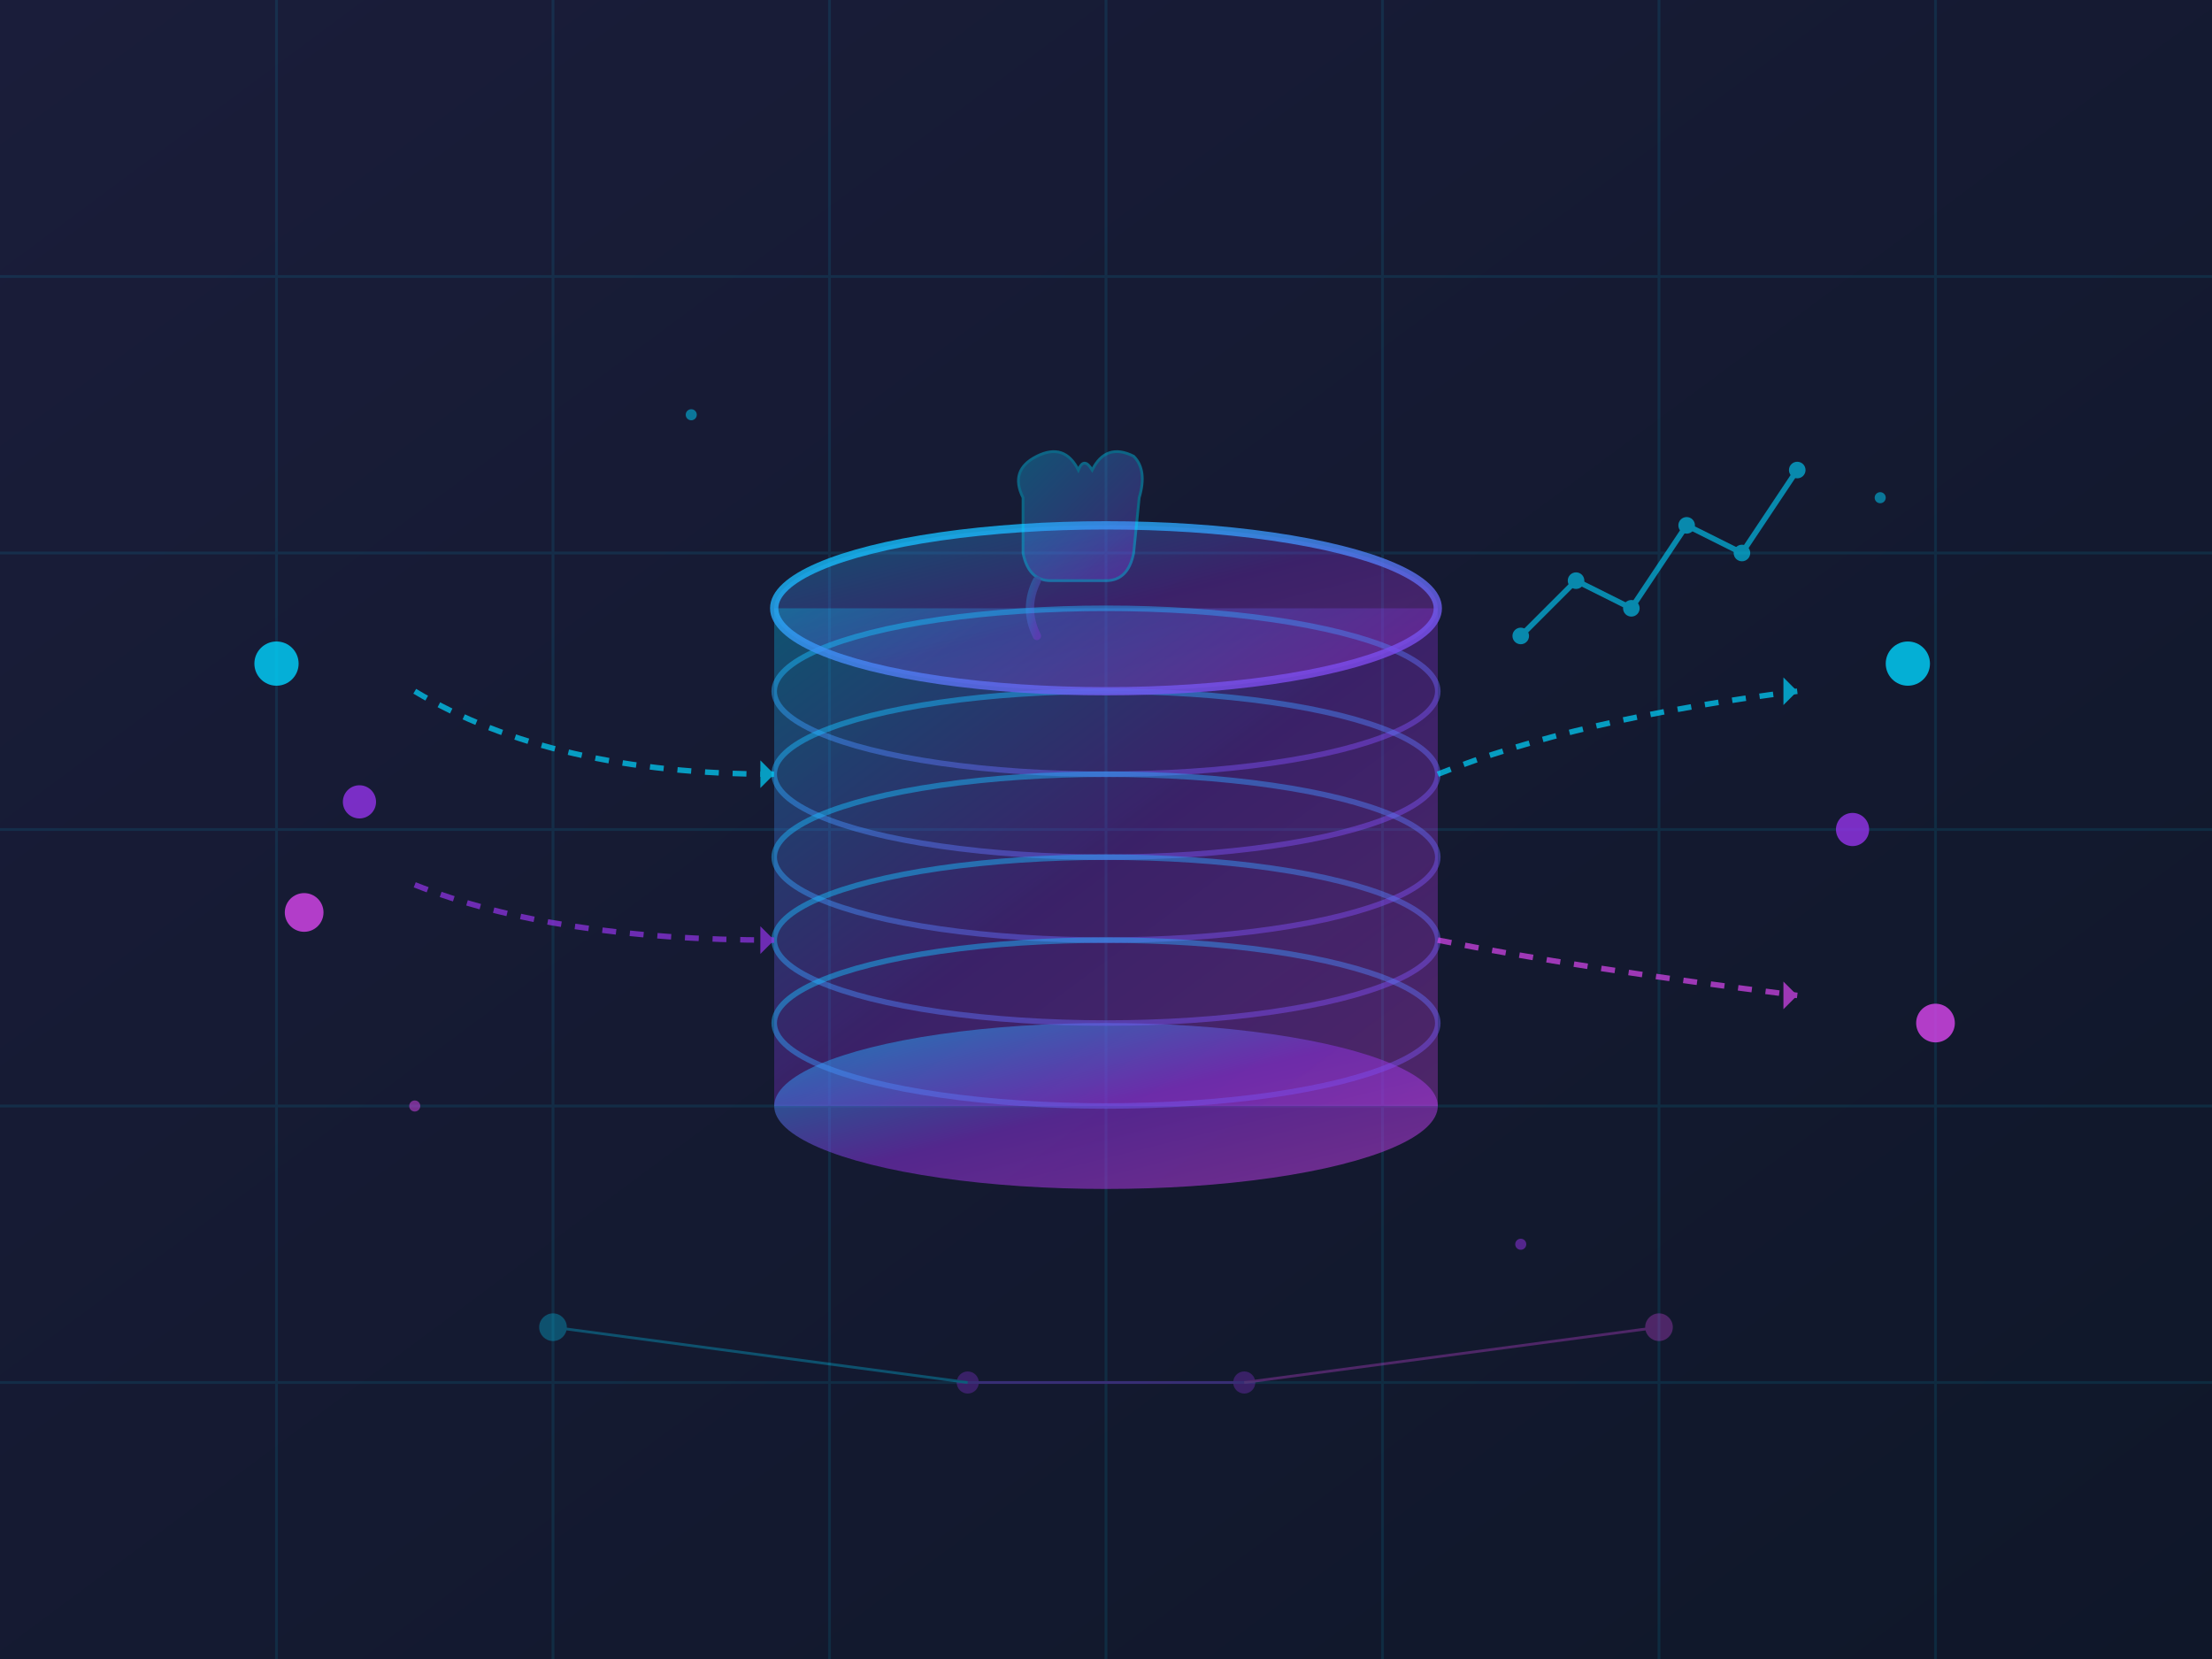 <svg width="800" height="600" viewBox="0 0 800 600" xmlns="http://www.w3.org/2000/svg">
  <defs>
    <linearGradient id="bgGradient" x1="0%" y1="0%" x2="100%" y2="100%">
      <stop offset="0%" style="stop-color:#1a1d3a;stop-opacity:1" />
      <stop offset="100%" style="stop-color:#0f1729;stop-opacity:1" />
    </linearGradient>
    <linearGradient id="dbGradient" x1="0%" y1="0%" x2="100%" y2="100%">
      <stop offset="0%" style="stop-color:#00d4ff;stop-opacity:1" />
      <stop offset="50%" style="stop-color:#9333ea;stop-opacity:1" />
      <stop offset="100%" style="stop-color:#d946ef;stop-opacity:1" />
    </linearGradient>
    <linearGradient id="glowGradient" x1="0%" y1="0%" x2="100%" y2="100%">
      <stop offset="0%" style="stop-color:#00d4ff;stop-opacity:0.8" />
      <stop offset="100%" style="stop-color:#9333ea;stop-opacity:0.8" />
    </linearGradient>
    <filter id="glow">
      <feGaussianBlur stdDeviation="4" result="coloredBlur"/>
      <feMerge>
        <feMergeNode in="coloredBlur"/>
        <feMergeNode in="SourceGraphic"/>
      </feMerge>
    </filter>
  </defs>
  
  <!-- Background -->
  <rect width="800" height="600" fill="url(#bgGradient)"/>
  
  <!-- Decorative grid lines -->
  <g opacity="0.1">
    <line x1="0" y1="100" x2="800" y2="100" stroke="#00d4ff" stroke-width="1"/>
    <line x1="0" y1="200" x2="800" y2="200" stroke="#00d4ff" stroke-width="1"/>
    <line x1="0" y1="300" x2="800" y2="300" stroke="#00d4ff" stroke-width="1"/>
    <line x1="0" y1="400" x2="800" y2="400" stroke="#00d4ff" stroke-width="1"/>
    <line x1="0" y1="500" x2="800" y2="500" stroke="#00d4ff" stroke-width="1"/>
    <line x1="100" y1="0" x2="100" y2="600" stroke="#00d4ff" stroke-width="1"/>
    <line x1="200" y1="0" x2="200" y2="600" stroke="#00d4ff" stroke-width="1"/>
    <line x1="300" y1="0" x2="300" y2="600" stroke="#00d4ff" stroke-width="1"/>
    <line x1="400" y1="0" x2="400" y2="600" stroke="#00d4ff" stroke-width="1"/>
    <line x1="500" y1="0" x2="500" y2="600" stroke="#00d4ff" stroke-width="1"/>
    <line x1="600" y1="0" x2="600" y2="600" stroke="#00d4ff" stroke-width="1"/>
    <line x1="700" y1="0" x2="700" y2="600" stroke="#00d4ff" stroke-width="1"/>
  </g>
  
  <!-- Central database cylinder -->
  <g filter="url(#glow)">
    <!-- Database cylinder body -->
    <ellipse cx="400" cy="220" rx="120" ry="30" fill="url(#dbGradient)" opacity="0.3"/>
    <rect x="280" y="220" width="240" height="180" fill="url(#dbGradient)" opacity="0.3"/>
    <ellipse cx="400" cy="400" rx="120" ry="30" fill="url(#dbGradient)" opacity="0.5"/>
    
    <!-- Database layers -->
    <ellipse cx="400" cy="250" rx="120" ry="30" fill="none" stroke="url(#glowGradient)" stroke-width="2" opacity="0.6"/>
    <ellipse cx="400" cy="280" rx="120" ry="30" fill="none" stroke="url(#glowGradient)" stroke-width="2" opacity="0.6"/>
    <ellipse cx="400" cy="310" rx="120" ry="30" fill="none" stroke="url(#glowGradient)" stroke-width="2" opacity="0.6"/>
    <ellipse cx="400" cy="340" rx="120" ry="30" fill="none" stroke="url(#glowGradient)" stroke-width="2" opacity="0.6"/>
    <ellipse cx="400" cy="370" rx="120" ry="30" fill="none" stroke="url(#glowGradient)" stroke-width="2" opacity="0.6"/>
    
    <!-- Side lines -->
    <line x1="280" y1="220" x2="280" y2="400" stroke="url(#glowGradient)" stroke-width="2"/>
    <line x1="520" y1="220" x2="520" y2="400" stroke="url(#glowGradient)" stroke-width="2"/>
    
    <!-- Top ellipse -->
    <ellipse cx="400" cy="220" rx="120" ry="30" fill="none" stroke="url(#glowGradient)" stroke-width="3"/>
  </g>
  
  <!-- Data flow arrows (left) -->
  <g opacity="0.7">
    <path d="M 150 250 Q 200 280 280 280" fill="none" stroke="#00d4ff" stroke-width="2" stroke-dasharray="5,5">
      <animate attributeName="stroke-dashoffset" from="0" to="10" dur="1s" repeatCount="indefinite"/>
    </path>
    <polygon points="280,280 275,275 275,285" fill="#00d4ff"/>
    
    <path d="M 150 320 Q 200 340 280 340" fill="none" stroke="#9333ea" stroke-width="2" stroke-dasharray="5,5">
      <animate attributeName="stroke-dashoffset" from="0" to="10" dur="1.2s" repeatCount="indefinite"/>
    </path>
    <polygon points="280,340 275,335 275,345" fill="#9333ea"/>
  </g>
  
  <!-- Data flow arrows (right) -->
  <g opacity="0.7">
    <path d="M 520 280 Q 570 260 650 250" fill="none" stroke="#00d4ff" stroke-width="2" stroke-dasharray="5,5">
      <animate attributeName="stroke-dashoffset" from="10" to="0" dur="1s" repeatCount="indefinite"/>
    </path>
    <polygon points="650,250 645,245 645,255" fill="#00d4ff"/>
    
    <path d="M 520 340 Q 570 350 650 360" fill="none" stroke="#d946ef" stroke-width="2" stroke-dasharray="5,5">
      <animate attributeName="stroke-dashoffset" from="10" to="0" dur="1.3s" repeatCount="indefinite"/>
    </path>
    <polygon points="650,360 645,355 645,365" fill="#d946ef"/>
  </g>
  
  <!-- Floating data nodes (left) -->
  <circle cx="100" cy="240" r="8" fill="#00d4ff" opacity="0.8">
    <animate attributeName="cy" values="240;235;240" dur="2s" repeatCount="indefinite"/>
  </circle>
  <circle cx="130" cy="290" r="6" fill="#9333ea" opacity="0.8">
    <animate attributeName="cy" values="290;285;290" dur="2.5s" repeatCount="indefinite"/>
  </circle>
  <circle cx="110" cy="330" r="7" fill="#d946ef" opacity="0.8">
    <animate attributeName="cy" values="330;325;330" dur="2.2s" repeatCount="indefinite"/>
  </circle>
  
  <!-- Floating data nodes (right) -->
  <circle cx="690" cy="240" r="8" fill="#00d4ff" opacity="0.8">
    <animate attributeName="cy" values="240;235;240" dur="2.3s" repeatCount="indefinite"/>
  </circle>
  <circle cx="670" cy="300" r="6" fill="#9333ea" opacity="0.8">
    <animate attributeName="cy" values="300;295;300" dur="2.7s" repeatCount="indefinite"/>
  </circle>
  <circle cx="700" cy="370" r="7" fill="#d946ef" opacity="0.8">
    <animate attributeName="cy" values="370;365;370" dur="2.1s" repeatCount="indefinite"/>
  </circle>
  
  <!-- PostgreSQL elephant silhouette -->
  <g transform="translate(340, 150)" opacity="0.4">
    <path d="M 30 30 Q 25 20, 35 15 Q 45 10, 50 20 Q 52 15, 55 20 Q 60 10, 70 15 Q 75 20, 72 30 L 70 50 Q 68 60, 60 60 L 40 60 Q 32 60, 30 50 Z" 
          fill="url(#glowGradient)" stroke="#00d4ff" stroke-width="1"/>
    <!-- Trunk -->
    <path d="M 35 60 Q 30 70, 35 80" fill="none" stroke="url(#glowGradient)" stroke-width="3" stroke-linecap="round"/>
  </g>
  
  <!-- Performance graph visualization -->
  <g transform="translate(550, 150)" opacity="0.6">
    <polyline points="0,80 20,60 40,70 60,40 80,50 100,20" 
              fill="none" stroke="#00d4ff" stroke-width="2"/>
    <circle cx="0" cy="80" r="3" fill="#00d4ff"/>
    <circle cx="20" cy="60" r="3" fill="#00d4ff"/>
    <circle cx="40" cy="70" r="3" fill="#00d4ff"/>
    <circle cx="60" cy="40" r="3" fill="#00d4ff"/>
    <circle cx="80" cy="50" r="3" fill="#00d4ff"/>
    <circle cx="100" cy="20" r="3" fill="#00d4ff"/>
  </g>
  
  <!-- Bottom decorative elements -->
  <g opacity="0.3">
    <!-- Connection nodes -->
    <circle cx="200" cy="480" r="5" fill="#00d4ff"/>
    <circle cx="350" cy="500" r="4" fill="#9333ea"/>
    <circle cx="450" cy="500" r="4" fill="#9333ea"/>
    <circle cx="600" cy="480" r="5" fill="#d946ef"/>
    
    <!-- Connecting lines -->
    <line x1="200" y1="480" x2="350" y2="500" stroke="#00d4ff" stroke-width="1"/>
    <line x1="350" y1="500" x2="450" y2="500" stroke="#9333ea" stroke-width="1"/>
    <line x1="450" y1="500" x2="600" y2="480" stroke="#d946ef" stroke-width="1"/>
  </g>
  
  <!-- Particles effect -->
  <g opacity="0.5">
    <circle cx="250" cy="150" r="2" fill="#00d4ff">
      <animate attributeName="opacity" values="0.5;1;0.5" dur="3s" repeatCount="indefinite"/>
    </circle>
    <circle cx="550" cy="450" r="2" fill="#9333ea">
      <animate attributeName="opacity" values="0.5;1;0.5" dur="2.5s" repeatCount="indefinite"/>
    </circle>
    <circle cx="150" cy="400" r="2" fill="#d946ef">
      <animate attributeName="opacity" values="0.5;1;0.5" dur="3.5s" repeatCount="indefinite"/>
    </circle>
    <circle cx="680" cy="180" r="2" fill="#00d4ff">
      <animate attributeName="opacity" values="0.5;1;0.5" dur="2.8s" repeatCount="indefinite"/>
    </circle>
  </g>
</svg>